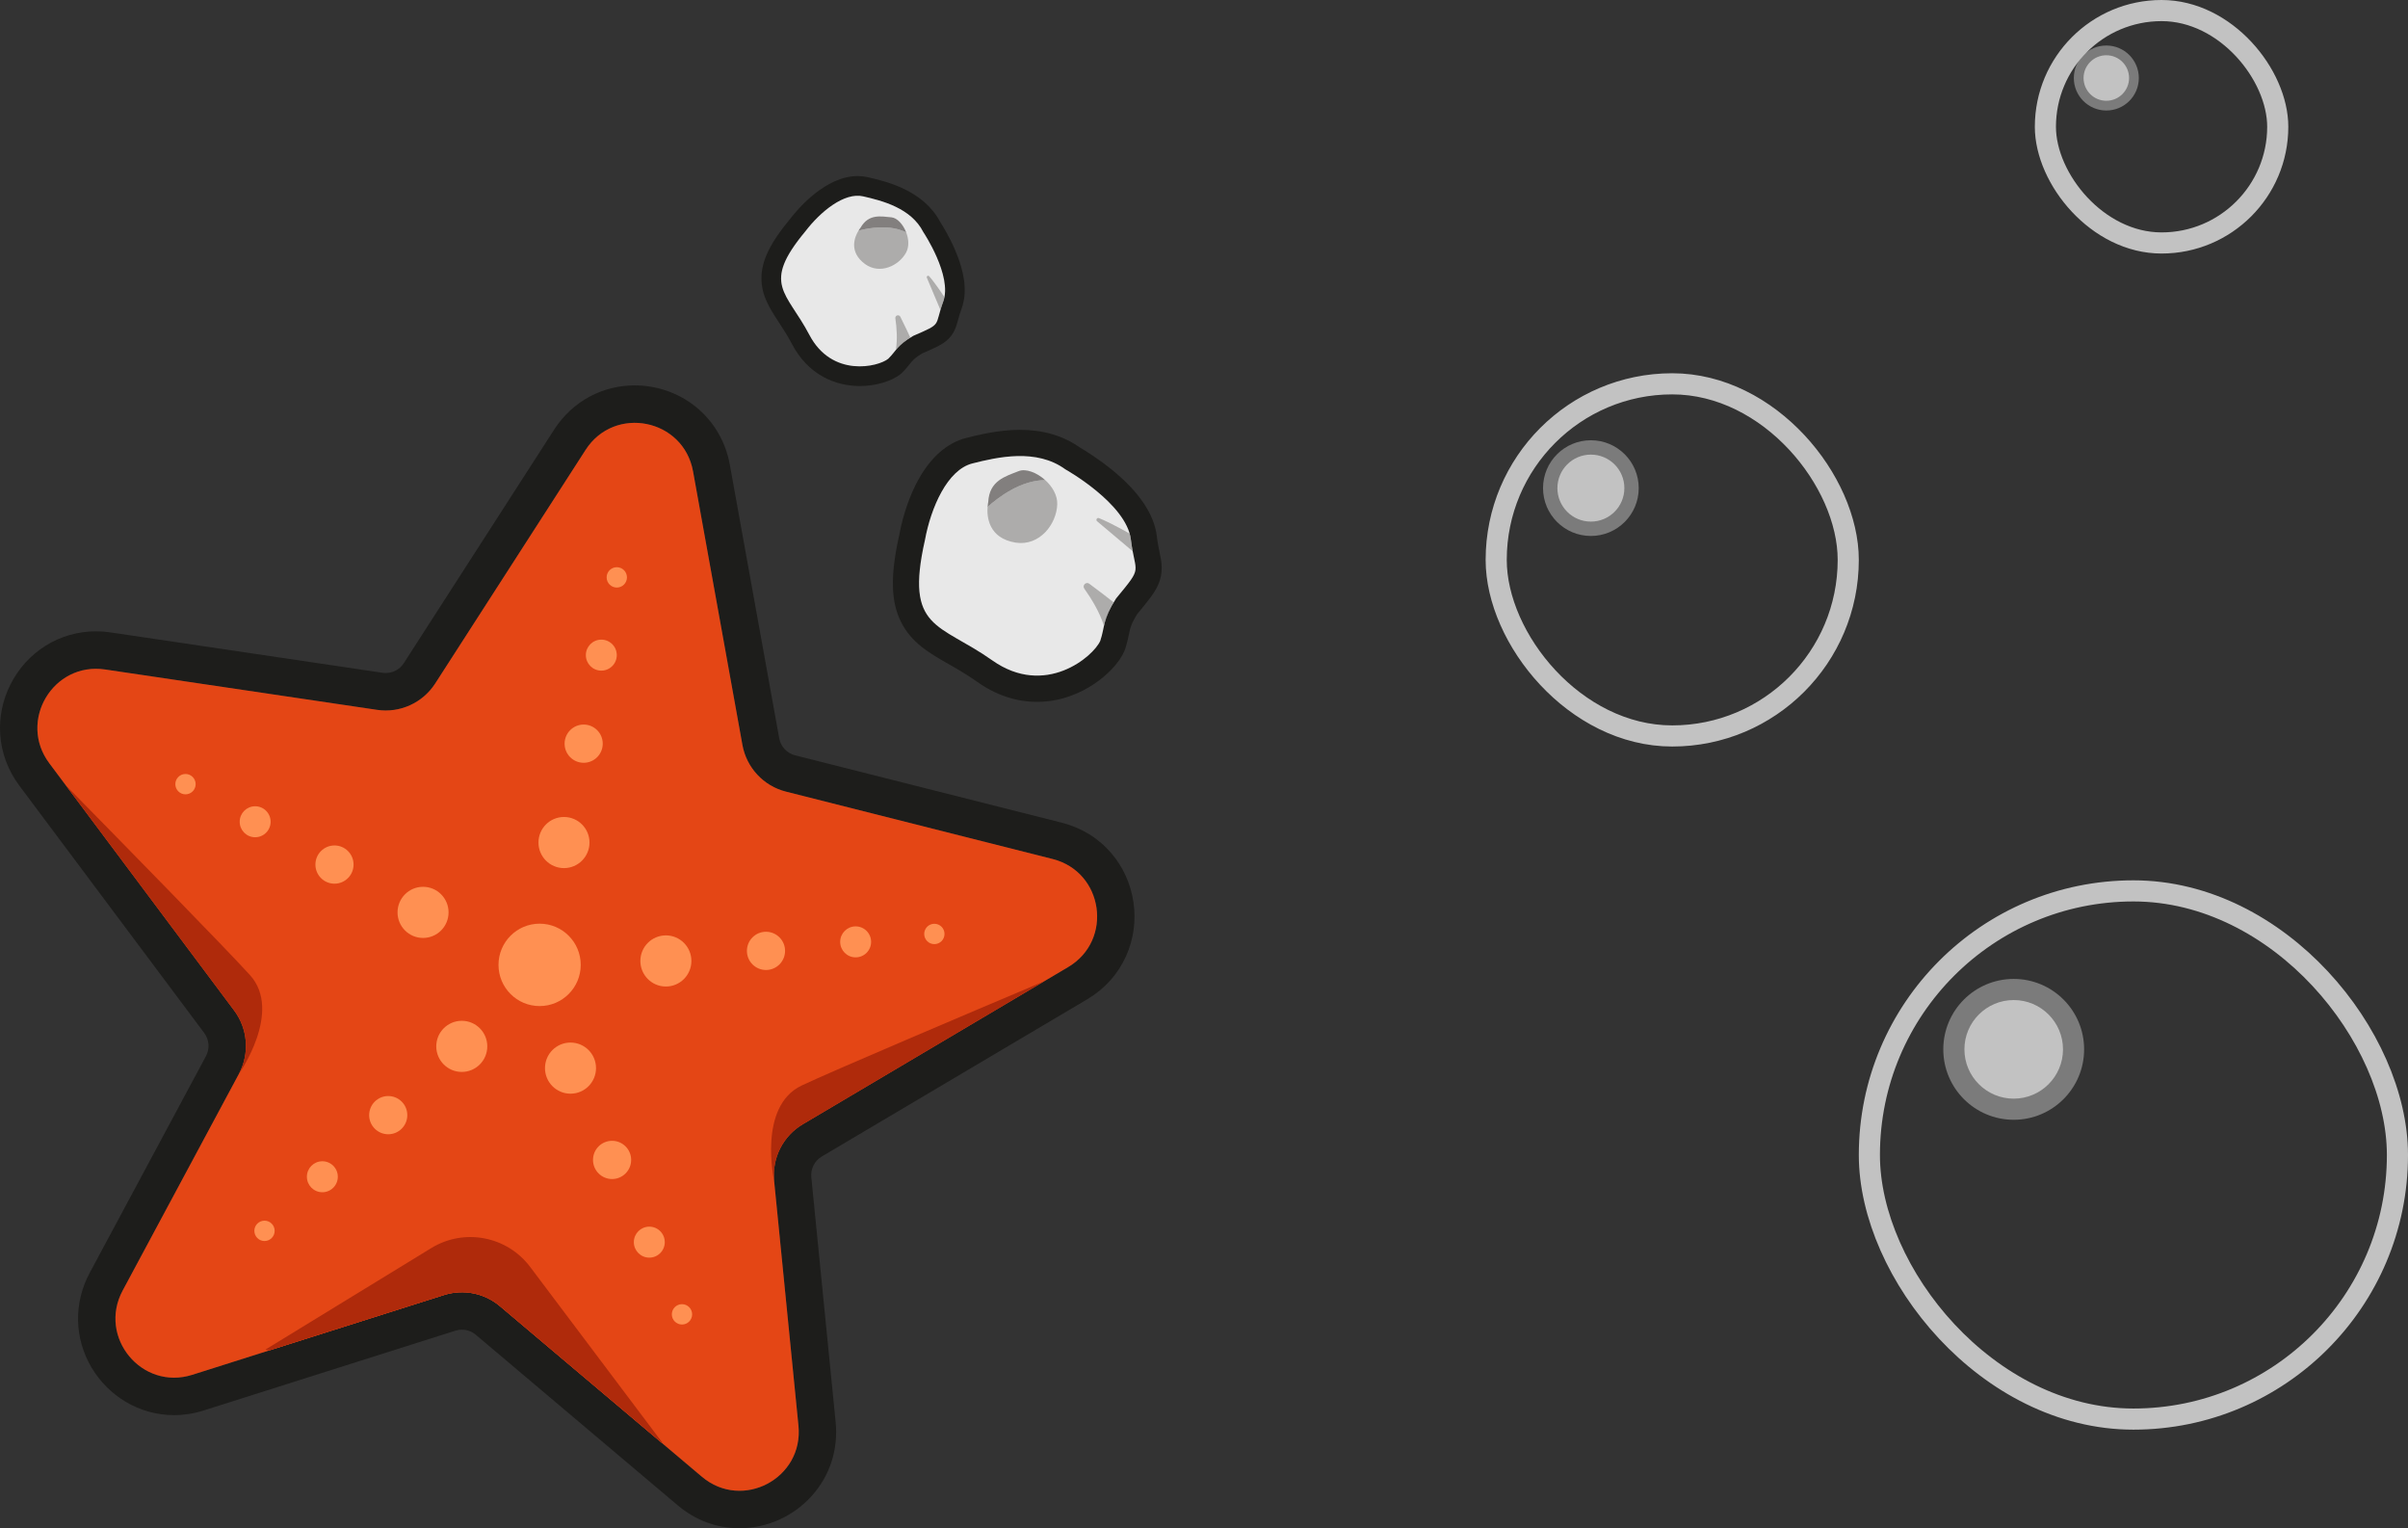 <svg width="342" height="217" viewBox="0 0 342 217" fill="none" xmlns="http://www.w3.org/2000/svg">
<rect x="0" y="0" width="342" height="217" fill="#333333" stroke="none"/>
<g opacity="0.7">
<rect x="290.5" y="1.5" width="33" height="33" rx="16.5" stroke="white" stroke-width="3"/>
<circle opacity="0.5" cx="299.154" cy="11.077" r="4.615" fill="white"/>
<circle cx="299.153" cy="11.077" r="3.231" fill="white"/>
</g>
<g clip-path="url(#clip0_628_114884)">
<path d="M90.145 60.041C93.912 60.041 97.635 62.532 98.429 66.937L105.441 105.773C106.025 109.01 108.446 111.606 111.629 112.409L149.496 121.974C156.741 123.804 158.139 133.509 151.707 137.317L114.012 159.637C111.208 161.296 109.62 164.436 109.944 167.683L113.4 202.448C113.932 207.803 109.624 211.682 105.025 211.682C103.194 211.682 101.318 211.067 99.683 209.686L70.996 185.46C69.468 184.168 67.551 183.487 65.603 183.487C64.759 183.487 63.908 183.615 63.082 183.877L27.308 195.212C26.425 195.492 25.555 195.621 24.716 195.621C18.746 195.621 14.298 189.062 17.417 183.251L33.929 152.481C35.472 149.607 35.208 146.097 33.257 143.486L7.002 108.377C2.791 102.746 6.967 94.963 13.623 94.963C14.048 94.963 14.482 94.995 14.924 95.061L53.555 100.794C53.966 100.854 54.376 100.884 54.783 100.884C57.597 100.884 60.256 99.461 61.811 97.046L83.168 63.883C84.859 61.255 87.514 60.039 90.145 60.039M90.145 54.721C87.944 54.721 85.762 55.255 83.838 56.265C81.779 57.347 80.004 58.984 78.707 60.998L57.351 94.162C56.784 95.041 55.825 95.564 54.783 95.564C54.635 95.564 54.482 95.554 54.334 95.531L15.703 89.798C15.011 89.695 14.312 89.644 13.623 89.644C8.46 89.644 3.798 92.554 1.459 97.24C0.36 99.439 -0.134 101.882 0.031 104.302C0.208 106.908 1.149 109.42 2.754 111.567L29.007 146.675C29.718 147.625 29.814 148.916 29.253 149.963L12.741 180.734C10.439 185.022 10.545 190.062 13.024 194.215C14.206 196.196 15.871 197.864 17.838 199.037C19.924 200.282 22.304 200.939 24.716 200.939C26.122 200.939 27.533 200.718 28.908 200.282L64.681 188.947C64.98 188.853 65.29 188.803 65.603 188.803C66.323 188.803 67.024 189.06 67.574 189.525L96.261 213.751C98.778 215.874 101.807 216.998 105.025 216.998C108.911 216.998 112.644 215.334 115.267 212.433C117.859 209.565 119.071 205.832 118.683 201.92L115.228 167.155C115.111 165.973 115.695 164.819 116.714 164.214L154.409 141.894C156.881 140.432 158.792 138.304 159.939 135.746C161 133.378 161.361 130.749 160.986 128.141C160.611 125.535 159.521 123.116 157.835 121.144C156.012 119.015 153.579 117.518 150.796 116.816L112.929 107.25C111.769 106.958 110.88 106.006 110.668 104.825L103.656 65.989C103.052 62.649 101.281 59.685 98.67 57.643C96.26 55.758 93.234 54.721 90.148 54.721H90.145Z" fill="#1D1D1B"/>
<path d="M98.432 66.935L105.444 105.772C106.028 109.009 108.449 111.604 111.632 112.407L149.499 121.973C156.744 123.802 158.142 133.508 151.71 137.315L114.015 159.635C111.211 161.295 109.623 164.434 109.947 167.682L113.403 202.446C114.148 209.934 105.428 214.534 99.686 209.686L70.999 185.46C68.807 183.608 65.818 183.01 63.085 183.877L27.311 195.212C20.15 197.481 13.864 189.88 17.42 183.251L33.932 152.481C35.475 149.607 35.211 146.097 33.258 143.486L7.004 108.378C2.523 102.386 7.533 93.964 14.925 95.061L53.556 100.794C56.803 101.276 60.032 99.81 61.812 97.046L83.169 63.883C87.283 57.494 97.08 59.453 98.432 66.935Z" fill="#E44615"/>
<path d="M76.64 142.855C79.865 142.855 82.479 140.236 82.479 137.005C82.479 133.774 79.865 131.155 76.64 131.155C73.415 131.155 70.801 133.774 70.801 137.005C70.801 140.236 73.415 142.855 76.64 142.855Z" fill="#FF9052"/>
<path d="M80.1 123.265C82.102 123.265 83.724 121.639 83.724 119.634C83.724 117.629 82.102 116.004 80.1 116.004C78.099 116.004 76.477 117.629 76.477 119.634C76.477 121.639 78.099 123.265 80.1 123.265Z" fill="#FF9052"/>
<path d="M82.896 108.31C84.393 108.31 85.605 107.095 85.605 105.596C85.605 104.097 84.393 102.882 82.896 102.882C81.4 102.882 80.188 104.097 80.188 105.596C80.188 107.095 81.4 108.31 82.896 108.31Z" fill="#FF9052"/>
<path d="M85.403 95.224C86.616 95.224 87.599 94.239 87.599 93.024C87.599 91.809 86.616 90.824 85.403 90.824C84.19 90.824 83.207 91.809 83.207 93.024C83.207 94.239 84.19 95.224 85.403 95.224Z" fill="#FF9052"/>
<path d="M87.602 83.429C88.399 83.429 89.044 82.782 89.044 81.984C89.044 81.186 88.399 80.539 87.602 80.539C86.806 80.539 86.16 81.186 86.16 81.984C86.16 82.782 86.806 83.429 87.602 83.429Z" fill="#FF9052"/>
<path d="M94.573 140.079C96.574 140.079 98.197 138.453 98.197 136.448C98.197 134.443 96.574 132.818 94.573 132.818C92.572 132.818 90.949 134.443 90.949 136.448C90.949 138.453 92.572 140.079 94.573 140.079Z" fill="#FF9052"/>
<path d="M108.791 137.732C110.287 137.732 111.5 136.517 111.5 135.018C111.5 133.519 110.287 132.304 108.791 132.304C107.295 132.304 106.082 133.519 106.082 135.018C106.082 136.517 107.295 137.732 108.791 137.732Z" fill="#FF9052"/>
<path d="M121.524 135.938C122.737 135.938 123.72 134.953 123.72 133.738C123.72 132.523 122.737 131.538 121.524 131.538C120.311 131.538 119.328 132.523 119.328 133.738C119.328 134.953 120.311 135.938 121.524 135.938Z" fill="#FF9052"/>
<path d="M132.704 134.059C133.5 134.059 134.146 133.412 134.146 132.614C134.146 131.816 133.5 131.169 132.704 131.169C131.907 131.169 131.262 131.816 131.262 132.614C131.262 133.412 131.907 134.059 132.704 134.059Z" fill="#FF9052"/>
<path d="M60.085 133.181C62.086 133.181 63.708 131.556 63.708 129.551C63.708 127.546 62.086 125.92 60.085 125.92C58.083 125.92 56.461 127.546 56.461 129.551C56.461 131.556 58.083 133.181 60.085 133.181Z" fill="#FF9052"/>
<path d="M47.506 125.477C49.002 125.477 50.215 124.262 50.215 122.763C50.215 121.264 49.002 120.049 47.506 120.049C46.01 120.049 44.797 121.264 44.797 122.763C44.797 124.262 46.01 125.477 47.506 125.477Z" fill="#FF9052"/>
<path d="M36.239 118.883C37.452 118.883 38.435 117.898 38.435 116.683C38.435 115.468 37.452 114.483 36.239 114.483C35.026 114.483 34.043 115.468 34.043 116.683C34.043 117.898 35.026 118.883 36.239 118.883Z" fill="#FF9052"/>
<path d="M26.344 112.79C27.141 112.79 27.787 112.143 27.787 111.345C27.787 110.547 27.141 109.9 26.344 109.9C25.548 109.9 24.902 110.547 24.902 111.345C24.902 112.143 25.548 112.79 26.344 112.79Z" fill="#FF9052"/>
<path d="M65.585 152.206C67.586 152.206 69.208 150.58 69.208 148.575C69.208 146.57 67.586 144.945 65.585 144.945C63.583 144.945 61.961 146.57 61.961 148.575C61.961 150.58 63.583 152.206 65.585 152.206Z" fill="#FF9052"/>
<path d="M55.139 161.057C56.635 161.057 57.848 159.842 57.848 158.343C57.848 156.844 56.635 155.629 55.139 155.629C53.642 155.629 52.43 156.844 52.43 158.343C52.43 159.842 53.642 161.057 55.139 161.057Z" fill="#FF9052"/>
<path d="M45.782 169.29C46.995 169.29 47.978 168.305 47.978 167.09C47.978 165.875 46.995 164.89 45.782 164.89C44.569 164.89 43.586 165.875 43.586 167.09C43.586 168.305 44.569 169.29 45.782 169.29Z" fill="#FF9052"/>
<path d="M37.567 176.216C38.364 176.216 39.009 175.569 39.009 174.771C39.009 173.973 38.364 173.326 37.567 173.326C36.771 173.326 36.125 173.973 36.125 174.771C36.125 175.569 36.771 176.216 37.567 176.216Z" fill="#FF9052"/>
<path d="M81.026 155.296C83.027 155.296 84.65 153.67 84.65 151.665C84.65 149.66 83.027 148.035 81.026 148.035C79.025 148.035 77.402 149.66 77.402 151.665C77.402 153.67 79.025 155.296 81.026 155.296Z" fill="#FF9052"/>
<path d="M86.932 167.414C88.428 167.414 89.641 166.199 89.641 164.7C89.641 163.201 88.428 161.986 86.932 161.986C85.436 161.986 84.223 163.201 84.223 164.7C84.223 166.199 85.436 167.414 86.932 167.414Z" fill="#FF9052"/>
<path d="M92.219 178.575C93.432 178.575 94.415 177.59 94.415 176.375C94.415 175.16 93.432 174.175 92.219 174.175C91.007 174.175 90.023 175.16 90.023 176.375C90.023 177.59 91.007 178.575 92.219 178.575Z" fill="#FF9052"/>
<path d="M96.86 188.073C97.656 188.073 98.302 187.426 98.302 186.628C98.302 185.83 97.656 185.184 96.86 185.184C96.064 185.184 95.418 185.83 95.418 186.628C95.418 187.426 96.064 188.073 96.86 188.073Z" fill="#FF9052"/>
<path d="M69.492 172.177L37.703 191.627L38.232 191.751L63.082 183.877C65.815 183.01 68.804 183.608 70.996 185.46L93.927 204.825L94.085 204.862L69.492 172.177Z" fill="#E44615"/>
<path d="M75.301 179.898C72.005 175.517 65.929 174.356 61.256 177.216L37.703 191.628L38.232 191.752L63.082 183.877C65.815 183.011 68.804 183.608 70.996 185.46L93.927 204.826L94.085 204.863L75.301 179.898Z" fill="#AF2A0B"/>
<path d="M109.949 167.684C109.627 164.436 111.214 161.298 114.017 159.637L148.345 139.312C137.459 143.91 118.293 152.038 113.861 154.135C107.583 157.106 109.949 167.684 109.949 167.684Z" fill="#AF2A0B"/>
<path d="M33.932 152.481C35.475 149.607 35.211 146.097 33.26 143.486L9.352 111.515C17.641 119.948 32.223 134.824 35.512 138.466C40.171 143.624 33.934 152.481 33.934 152.481H33.932Z" fill="#AF2A0B"/>
<path d="M121.812 27.797C122.078 27.797 122.338 27.826 122.592 27.883C125.28 28.496 129.419 29.545 131.14 32.965C131.14 32.965 135.291 39.182 133.966 42.805C132.641 46.429 133.934 45.856 129.7 47.689C127.343 49.074 127.336 49.777 126.154 50.938C125.542 51.44 123.966 52.018 122.113 52.018C119.68 52.018 116.773 51.02 114.947 47.538C111.73 41.405 108.094 40.417 114.377 32.855C116.311 30.325 119.275 27.796 121.812 27.796M121.812 24.998C117.272 24.998 113.347 29.613 112.196 31.107C109.393 34.489 108.181 36.977 108.145 39.417C108.108 41.933 109.329 43.8 110.623 45.775C111.231 46.705 111.861 47.668 112.475 48.838C113.574 50.935 115.087 52.516 116.971 53.541C118.502 54.374 120.28 54.813 122.113 54.813C124.371 54.813 126.65 54.142 127.92 53.103L128.017 53.023L128.108 52.934C128.593 52.459 128.925 52.043 129.194 51.709C129.633 51.163 129.904 50.825 130.971 50.185C132.726 49.425 133.621 49.031 134.355 48.437C135.509 47.501 135.801 46.422 136.058 45.47C136.181 45.014 136.319 44.498 136.587 43.766C137.392 41.566 137.063 38.753 135.61 35.408C134.798 33.538 133.856 32.02 133.556 31.554C131.146 26.966 125.797 25.745 123.212 25.153C122.759 25.05 122.288 24.997 121.812 24.997V24.998Z" fill="#1D1D1B"/>
<path d="M131.141 32.965C131.141 32.965 135.292 39.182 133.967 42.805C132.641 46.428 133.935 45.856 129.701 47.689C127.344 49.073 127.337 49.777 126.155 50.938C124.738 52.097 118.164 53.672 114.947 47.538C111.731 41.404 108.095 40.417 114.378 32.855C116.513 30.061 119.905 27.267 122.591 27.882C125.279 28.496 129.418 29.545 131.139 32.965H131.141Z" fill="#E8E8E8"/>
<path d="M128.703 33C128.27 31.867 127.428 30.935 126.612 30.859C125.119 30.719 123.377 30.327 122.234 32.312C122.234 32.312 122.1 32.472 121.934 32.745C123.5 32.336 126.414 31.841 128.703 33Z" fill="#827F7E"/>
<path opacity="0.5" d="M128.682 35.874C129.144 35.027 129.066 33.943 128.705 32.999C126.417 31.839 123.501 32.334 121.935 32.743C121.39 33.637 120.498 35.752 122.869 37.499C124.973 39.019 127.666 37.735 128.682 35.874Z" fill="#72706F"/>
<path opacity="0.5" d="M127.165 45.207C127.363 46.56 127.478 48.192 127.239 49.657C127.239 49.657 128.195 48.634 129.281 47.919C129.094 47.481 128.478 46.209 127.876 44.986C127.687 44.599 127.101 44.78 127.165 45.205V45.207Z" fill="#72706F"/>
<path opacity="0.5" d="M134.123 42.175C134.123 42.175 132.946 40.355 131.971 39.226C131.822 39.054 131.55 39.226 131.638 39.433C132.302 40.988 133.565 44.007 133.565 44.007C133.769 43.285 134.1 42.533 134.123 42.175Z" fill="#72706F"/>
<path d="M144.875 64.757C147.101 64.757 149.37 65.223 151.316 66.65C151.316 66.65 159.997 71.505 160.616 76.607C161.235 81.709 162.422 80.243 158.509 84.989C156.55 88.059 156.967 88.899 156.267 90.993C155.577 92.565 151.981 95.933 147.289 95.933C145.314 95.933 143.147 95.338 140.919 93.762C133.395 88.438 128.485 89.474 131.368 76.692C132.214 72.082 134.546 66.712 138.104 65.81C139.978 65.335 142.4 64.758 144.875 64.758M144.875 61.032C141.788 61.032 138.797 61.791 137.191 62.197C134.556 62.865 132.233 64.886 130.471 68.041C129.232 70.259 128.257 73.064 127.723 75.942C126.444 81.654 126.509 85.34 127.942 88.256C129.418 91.26 131.996 92.734 134.724 94.293C136.009 95.027 137.338 95.788 138.773 96.804C141.45 98.699 144.314 99.659 147.287 99.659C150.808 99.659 153.6 98.302 155.324 97.163C157.348 95.825 158.972 94.079 159.669 92.492L159.737 92.338L159.79 92.179C160.076 91.321 160.221 90.626 160.338 90.067C160.527 89.154 160.646 88.587 161.524 87.181C163.146 85.216 163.971 84.205 164.48 83.055C165.284 81.245 164.977 79.787 164.707 78.502C164.578 77.887 164.431 77.19 164.305 76.16C163.93 73.062 161.839 69.926 158.093 66.84C155.998 65.113 153.965 63.886 153.328 63.514C150.997 61.867 148.154 61.034 144.874 61.034L144.875 61.032Z" fill="#1D1D1B"/>
<path d="M151.315 66.648C151.315 66.648 159.996 71.503 160.615 76.605C161.235 81.707 162.422 80.241 158.508 84.987C156.549 88.057 156.967 88.897 156.266 90.991C155.286 93.224 148.44 99.081 140.918 93.758C133.395 88.434 128.485 89.47 131.367 76.689C132.213 72.078 134.545 66.708 138.103 65.806C141.661 64.904 147.205 63.636 151.315 66.648Z" fill="#E8E8E8"/>
<path d="M148.445 68.169C147.246 67.088 145.683 66.494 144.671 66.898C142.813 67.639 140.511 68.229 140.357 71.278C140.357 71.278 140.294 71.549 140.262 71.975C141.87 70.539 145.028 68.183 148.445 68.171V68.169Z" fill="#827F7E"/>
<path opacity="0.5" d="M150.156 71.592C150.191 70.307 149.445 69.07 148.445 68.169C145.03 68.181 141.872 70.537 140.261 71.973C140.153 73.365 140.376 76.414 144.244 77.048C147.657 77.575 150.076 74.419 150.156 71.592Z" fill="#72706F"/>
<path opacity="0.5" d="M154 83.583C155.055 85.068 156.177 86.933 156.778 88.816C156.778 88.816 157.293 87.022 158.149 85.517C157.663 85.111 156.162 83.976 154.711 82.889C154.253 82.546 153.668 83.115 154 83.583Z" fill="#72706F"/>
<path opacity="0.5" d="M160.424 75.763C160.424 75.763 157.927 74.318 156.089 73.57C155.809 73.457 155.588 73.824 155.82 74.017C157.545 75.458 160.87 78.271 160.87 78.271C160.675 77.291 160.613 76.199 160.422 75.761L160.424 75.763Z" fill="#72706F"/>
</g>
<g opacity="0.7">
<rect x="265.5" y="126.5" width="75" height="75" rx="37.5" stroke="white" stroke-width="3"/>
<circle opacity="0.5" cx="286" cy="149" r="10" fill="white"/>
<circle cx="286" cy="149" r="7" fill="white"/>
</g>
<g opacity="0.7">
<rect x="212.5" y="54.5" width="50" height="50" rx="25" stroke="white" stroke-width="3"/>
<circle opacity="0.5" cx="225.947" cy="69.308" r="6.795" fill="white"/>
<circle cx="225.948" cy="69.308" r="4.756" fill="white"/>
</g>
<defs>
<clipPath id="clip0_628_114884">
<rect width="165" height="192" fill="white" transform="translate(0 25)"/>
</clipPath>
</defs>
</svg>
